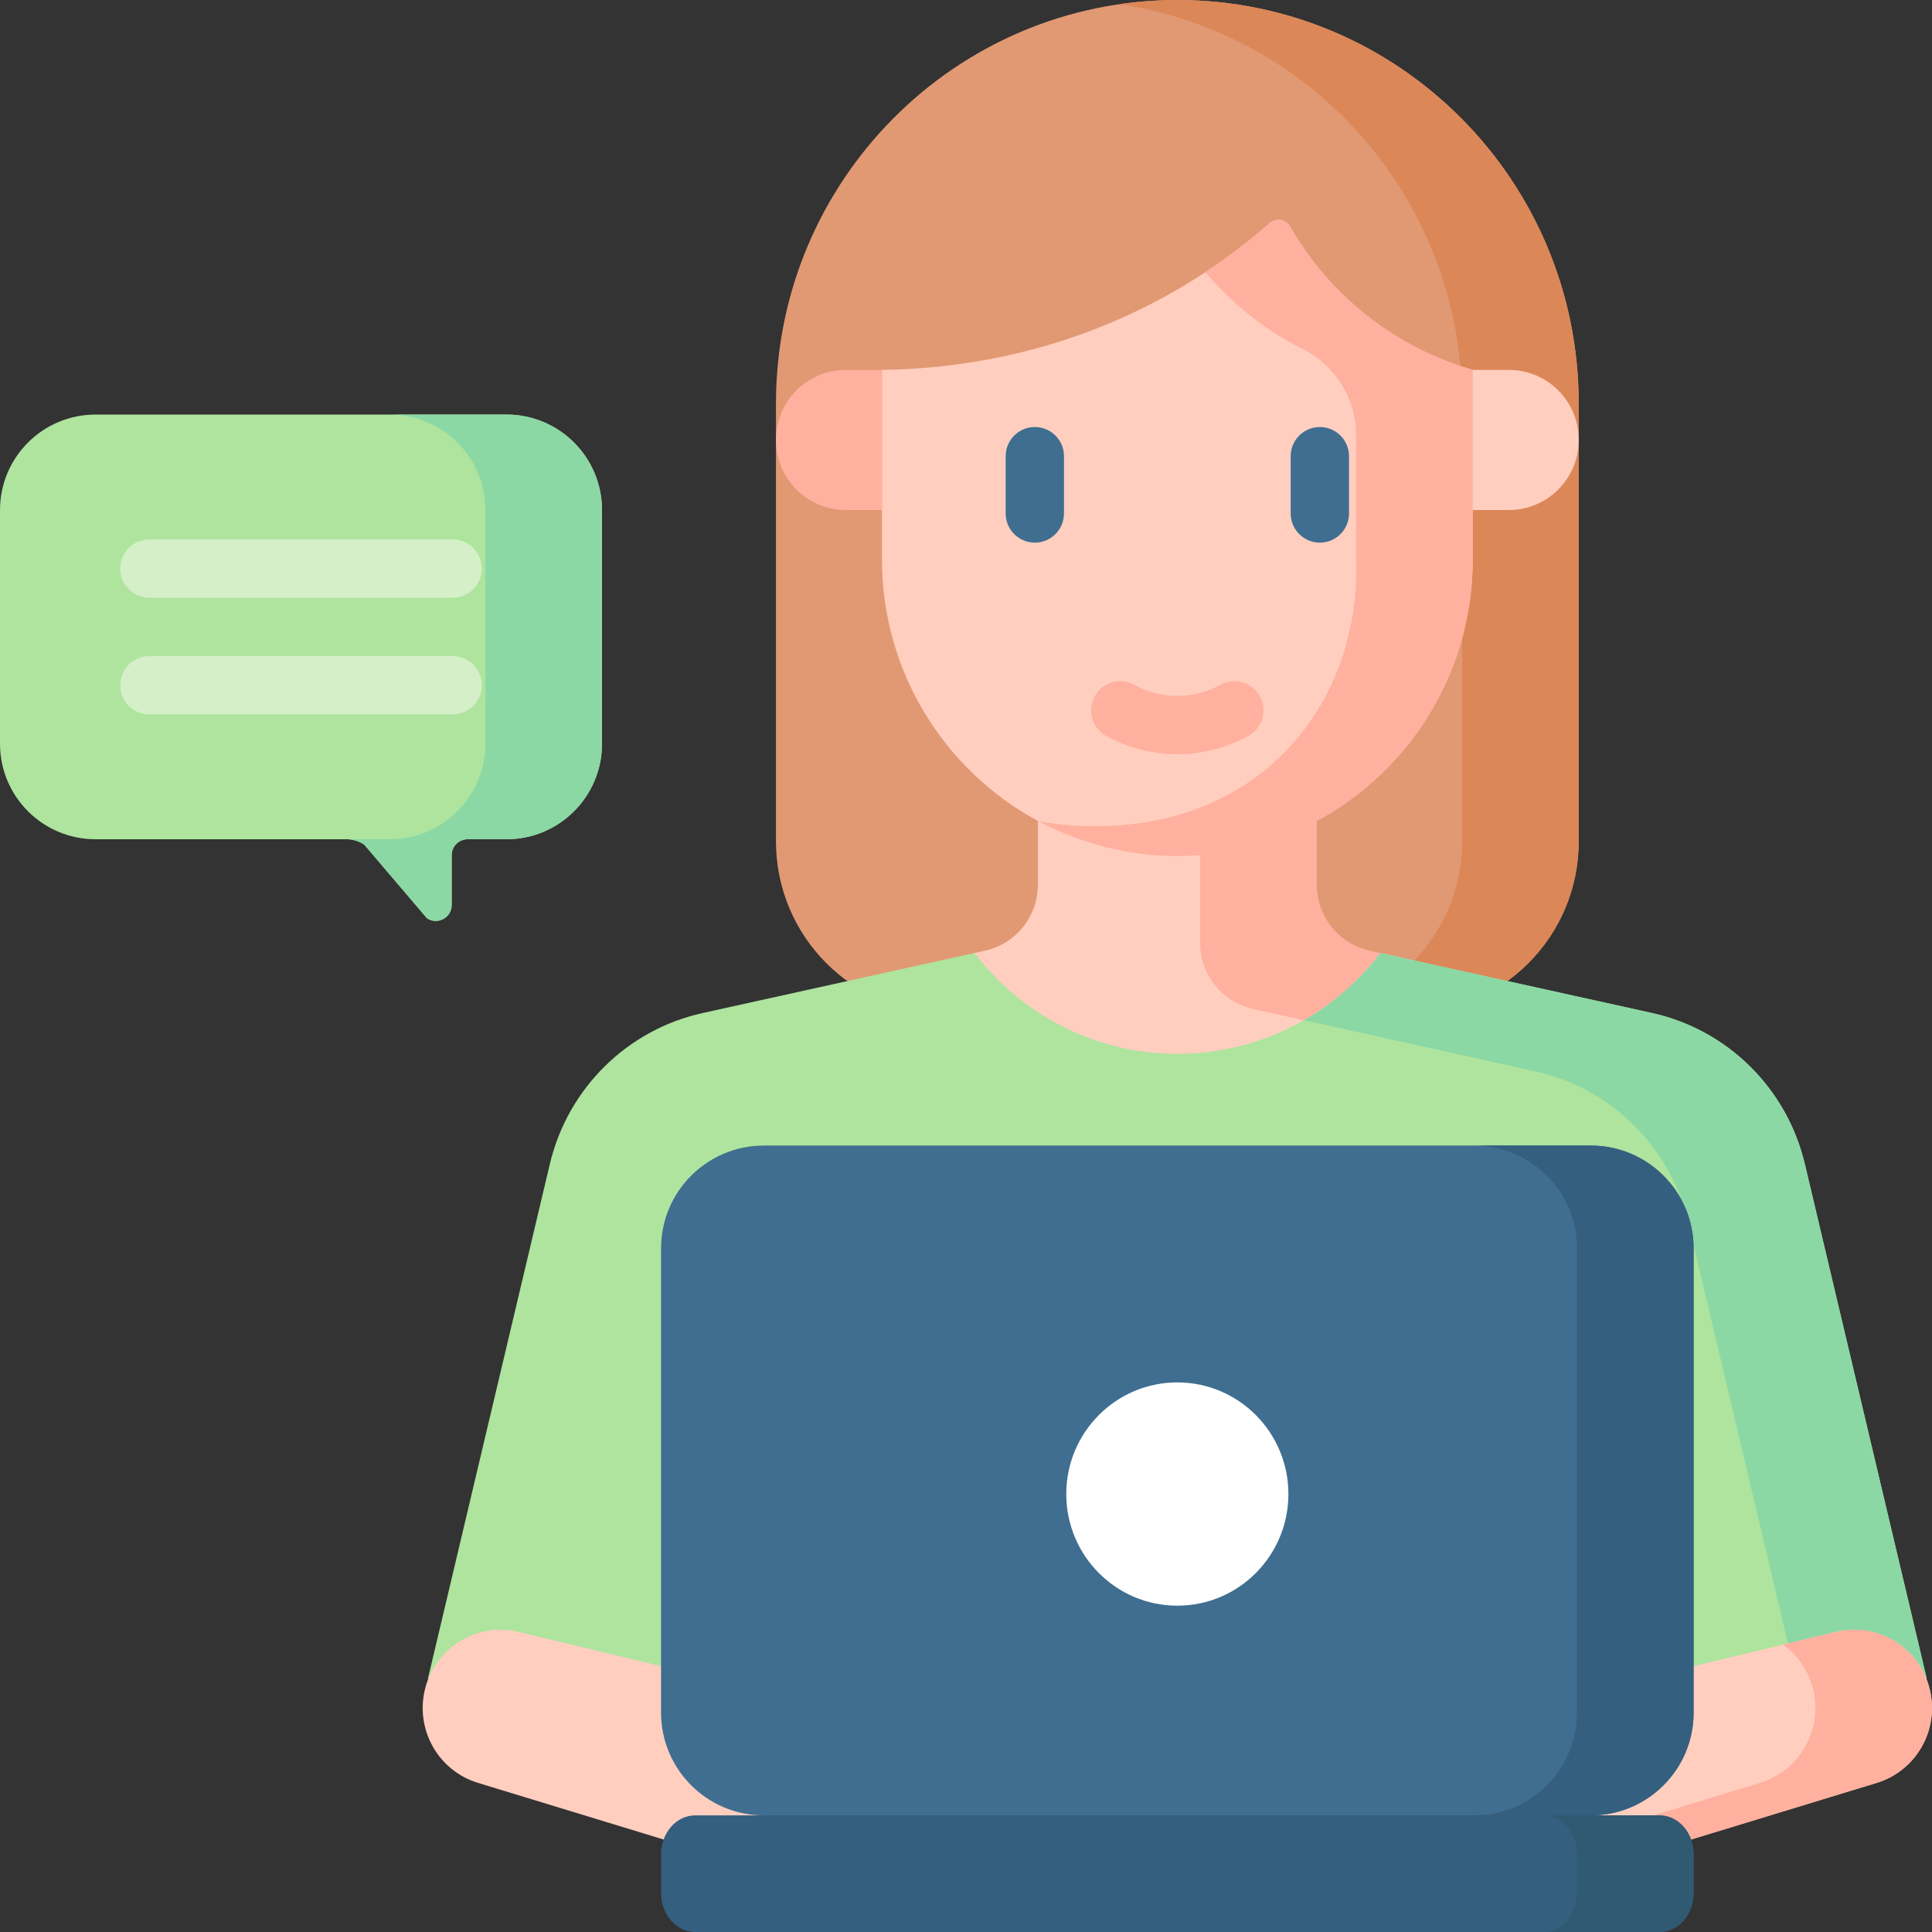 <svg xmlns="http://www.w3.org/2000/svg" id="Capa_1" height="512" viewBox="0 0 512 512" width="512"><rect x="0" y="0" width="512" height="512" fill="#333333" stroke="none"/><g><g><g><path d="m373.043 268.526h-122.074c-25.035 0-45.33-20.398-45.33-45.56v-116.06c0-59.043 47.622-106.906 106.367-106.906 58.745 0 106.367 47.863 106.367 106.906v116.06c.001 25.162-20.294 45.56-45.33 45.56z" fill="#e19974"></path><path d="m312.007 0c-5.249 0-10.407.389-15.453 1.127 51.421 7.522 90.915 52.012 90.915 105.779v116.06c0 25.162-20.295 45.56-45.331 45.56h30.905c25.035 0 45.33-20.398 45.33-45.56v-116.06c.001-59.043-47.622-106.906-106.366-106.906z" fill="#dc8758"></path><g><path d="m457.173 444.867h53.436l-32.311-136.393c-4.749-20.045-20.489-35.592-40.512-40.015l-72.013-15.907-18.27-.622c-8.169-1.804-13.988-9.078-13.988-17.485v-54.528h-43.014v54.528c0 8.406-5.819 15.68-13.988 17.485l-18.27.622-72.014 15.907c-20.023 4.423-35.764 19.97-40.512 40.015l-32.311 136.393" fill="#aee49e"></path><g><path d="m345.508 270.355 61.372 13.557c20.023 4.423 35.764 19.97 40.512 40.015l28.65 120.941h34.566l-32.311-136.393c-4.749-20.045-20.489-35.592-40.512-40.015l-72.014-15.907z" fill="#8bd8a5"></path></g><path d="m497.355 472.478-72.333 22.068-9.34-45.009 70.871-17.071c11.082-2.669 22.219 4.196 24.875 15.334 2.545 10.672-3.624 21.49-14.073 24.678z" fill="#ffcebf"></path><path d="m511.428 447.799c-2.656-11.138-13.793-18.004-24.875-15.334l-14.013 3.375c3.859 2.802 6.786 6.941 7.983 11.959 2.545 10.673-3.624 21.49-14.073 24.678l-43.268 13.2 1.84 8.867 72.333-22.068c10.449-3.186 16.618-14.004 14.073-24.677z" fill="#ffb09e"></path></g><g><path d="m126.659 472.478 72.333 22.068 9.34-45.009-70.871-17.071c-11.082-2.669-22.219 4.196-24.875 15.334-2.544 10.672 3.625 21.49 14.073 24.678z" fill="#ffcebf"></path></g><path d="m258.241 252.552c12.37 16.239 31.845 26.721 53.766 26.721 21.92 0 41.396-10.482 53.766-26.721l-18.27-.622c-8.169-1.805-13.988-9.079-13.988-17.485v-54.528h-58.467v54.528c0 8.406-5.819 15.68-13.988 17.485z" fill="#ffcebf"></path><path d="m332.049 267.382 13.459 2.973c7.882-4.526 14.774-10.596 20.264-17.803l-2.818-.622c-8.169-1.805-13.988-9.079-13.988-17.485v-54.528h-30.905v69.981c0 8.405 5.819 15.679 13.988 17.484z" fill="#ffb09e"></path><path d="m390.283 98.026c-6.699-1.931-17.721-6.033-28.841-15.028-9.759-7.893-15.895-16.563-19.575-22.947-1.118-1.939-3.718-2.379-5.399-.906-7.405 6.488-16.704 13.42-28.075 19.626-29.731 16.229-58.1 19.026-74.665 19.254v50.161c0 29.872 16.565 55.856 40.966 69.178 11.091 6.056 22.312 5.639 35.821 5.639 0 0 27.473.48 38.491-5.47 24.571-13.271 41.277-39.348 41.277-69.347z" fill="#ffcebf"></path><path d="m361.442 82.998c-9.781-7.911-15.922-16.601-19.599-22.989-1.11-1.928-3.699-2.332-5.372-.865-4.845 4.245-10.518 8.678-17.035 12.976 3.036 3.597 6.696 7.317 11.101 10.879 5.046 4.082 10.072 7.156 14.684 9.477 8.632 4.345 14.158 13.092 14.158 22.755v32.957c.234 4.951.915 30.06-17.976 50.162-26.015 27.683-64.485 19.63-66.355 19.205 7.635 4.001 17.845 7.927 30.18 9.012 2.347.207 4.611.296 6.78.294 43.231 0 78.277-35.223 78.277-78.674v-50.161c-6.701-1.932-17.723-6.034-28.843-15.028z" fill="#ffb09e"></path><g><g><path d="m274.239 143.804c-4.268 0-7.726-3.459-7.726-7.726v-15.183c0-4.267 3.459-7.726 7.726-7.726s7.726 3.459 7.726 7.726v15.183c.001 4.267-3.458 7.726-7.726 7.726z" fill="#3f6e90"></path></g><g><path d="m349.774 143.804c-4.268 0-7.726-3.459-7.726-7.726v-15.183c0-4.267 3.459-7.726 7.726-7.726s7.726 3.459 7.726 7.726v15.183c0 4.267-3.459 7.726-7.726 7.726z" fill="#3f6e90"></path></g></g><g><path d="m312.007 199.874c-.137 0-.273-.001-.41-.002-6.419-.067-12.79-1.746-18.428-4.853-3.736-2.06-5.096-6.76-3.036-10.496 2.06-3.737 6.76-5.098 10.497-3.036 2.376 1.31 6.236 2.882 11.13 2.934.082.001.165.001.246.001 4.994 0 8.935-1.589 11.376-2.935 3.738-2.06 8.436-.701 10.497 3.036 2.059 3.737.7 8.436-3.036 10.496-4.039 2.226-10.562 4.855-18.836 4.855z" fill="#ffb09e"></path></g><path d="m399.851 135.164h-9.568v-37.138h9.568c10.23 0 18.522 8.293 18.522 18.522v.094c.001 10.23-8.292 18.522-18.522 18.522z" fill="#ffcebf"></path><path d="m224.161 135.164h9.568v-37.138h-9.568c-10.23 0-18.522 8.293-18.522 18.522v.094c0 10.23 8.293 18.522 18.522 18.522z" fill="#ffb09e"></path><g><g><g><path d="m184.246 481.095h255.521c5.002 0 9.057 4.612 9.057 10.302v10.302c0 5.69-4.055 10.302-9.057 10.302h-255.521c-5.002 0-9.057-4.612-9.057-10.302v-10.302c0-5.69 4.055-10.302 9.057-10.302z" fill="#355f7f"></path><path d="m439.767 481.095h-30.905c5.002 0 9.057 4.612 9.057 10.302v10.302c0 5.69-4.055 10.302-9.057 10.302h30.905c5.002 0 9.057-4.612 9.057-10.302v-10.302c0-5.69-4.055-10.302-9.057-10.302z" fill="#305972"></path><g><path d="m421.584 481.095h-219.155c-15.044 0-27.24-12.196-27.24-27.24v-123.028c0-15.044 12.196-27.24 27.24-27.24h219.155c15.044 0 27.24 12.196 27.24 27.24v123.028c0 15.044-12.196 27.24-27.24 27.24z" fill="#3f6e90"></path></g><path d="m421.584 303.587h-30.905c15.044 0 27.24 12.196 27.24 27.24v123.028c0 15.044-12.196 27.24-27.24 27.24h30.905c15.044 0 27.24-12.196 27.24-27.24v-123.028c0-15.044-12.196-27.24-27.24-27.24z" fill="#355f7f"></path></g></g><ellipse cx="312.006" cy="395.937" fill="#fff" rx="29.435" ry="29.585"></ellipse></g></g></g><g><path d="m134.227 222.409h-10.307c-2.33 0-4.218 1.889-4.218 4.218v13.209c0 3.369-3.755 5.378-6.558 3.51l-16.625-19.52c-1.386-.924-3.014-1.417-4.68-1.417h-66.53c-13.978 0-25.309-11.331-25.309-25.308v-61.927c0-13.978 11.331-25.309 25.309-25.309h108.918c13.978 0 25.309 11.331 25.309 25.309v61.927c-.001 13.977-11.332 25.308-25.309 25.308z" fill="#aee49e"></path><path d="m134.227 109.865h-30.905c13.977 0 25.308 11.331 25.308 25.309v61.927c0 13.977-11.331 25.309-25.308 25.309h-10.308c-.17 0-.332.03-.497.05 1.425.116 2.805.569 4.001 1.367l16.625 19.52c2.803 1.869 6.558-.141 6.558-3.51v-13.209c0-2.33 1.888-4.218 4.218-4.218h10.307c13.977 0 25.308-11.331 25.308-25.309v-61.927c.001-13.978-11.33-25.309-25.307-25.309z" fill="#8bd8a5"></path><g><g><path d="m119.959 158.411h-80.383c-4.267 0-7.726-3.459-7.726-7.726s3.459-7.726 7.726-7.726h80.383c4.267 0 7.726 3.459 7.726 7.726.001 4.267-3.459 7.726-7.726 7.726z" fill="#d5efc8"></path></g><g><path d="m119.959 189.316h-80.383c-4.267 0-7.726-3.459-7.726-7.726s3.459-7.726 7.726-7.726h80.383c4.267 0 7.726 3.459 7.726 7.726s-3.459 7.726-7.726 7.726z" fill="#d5efc8"></path></g></g></g></g></svg>
